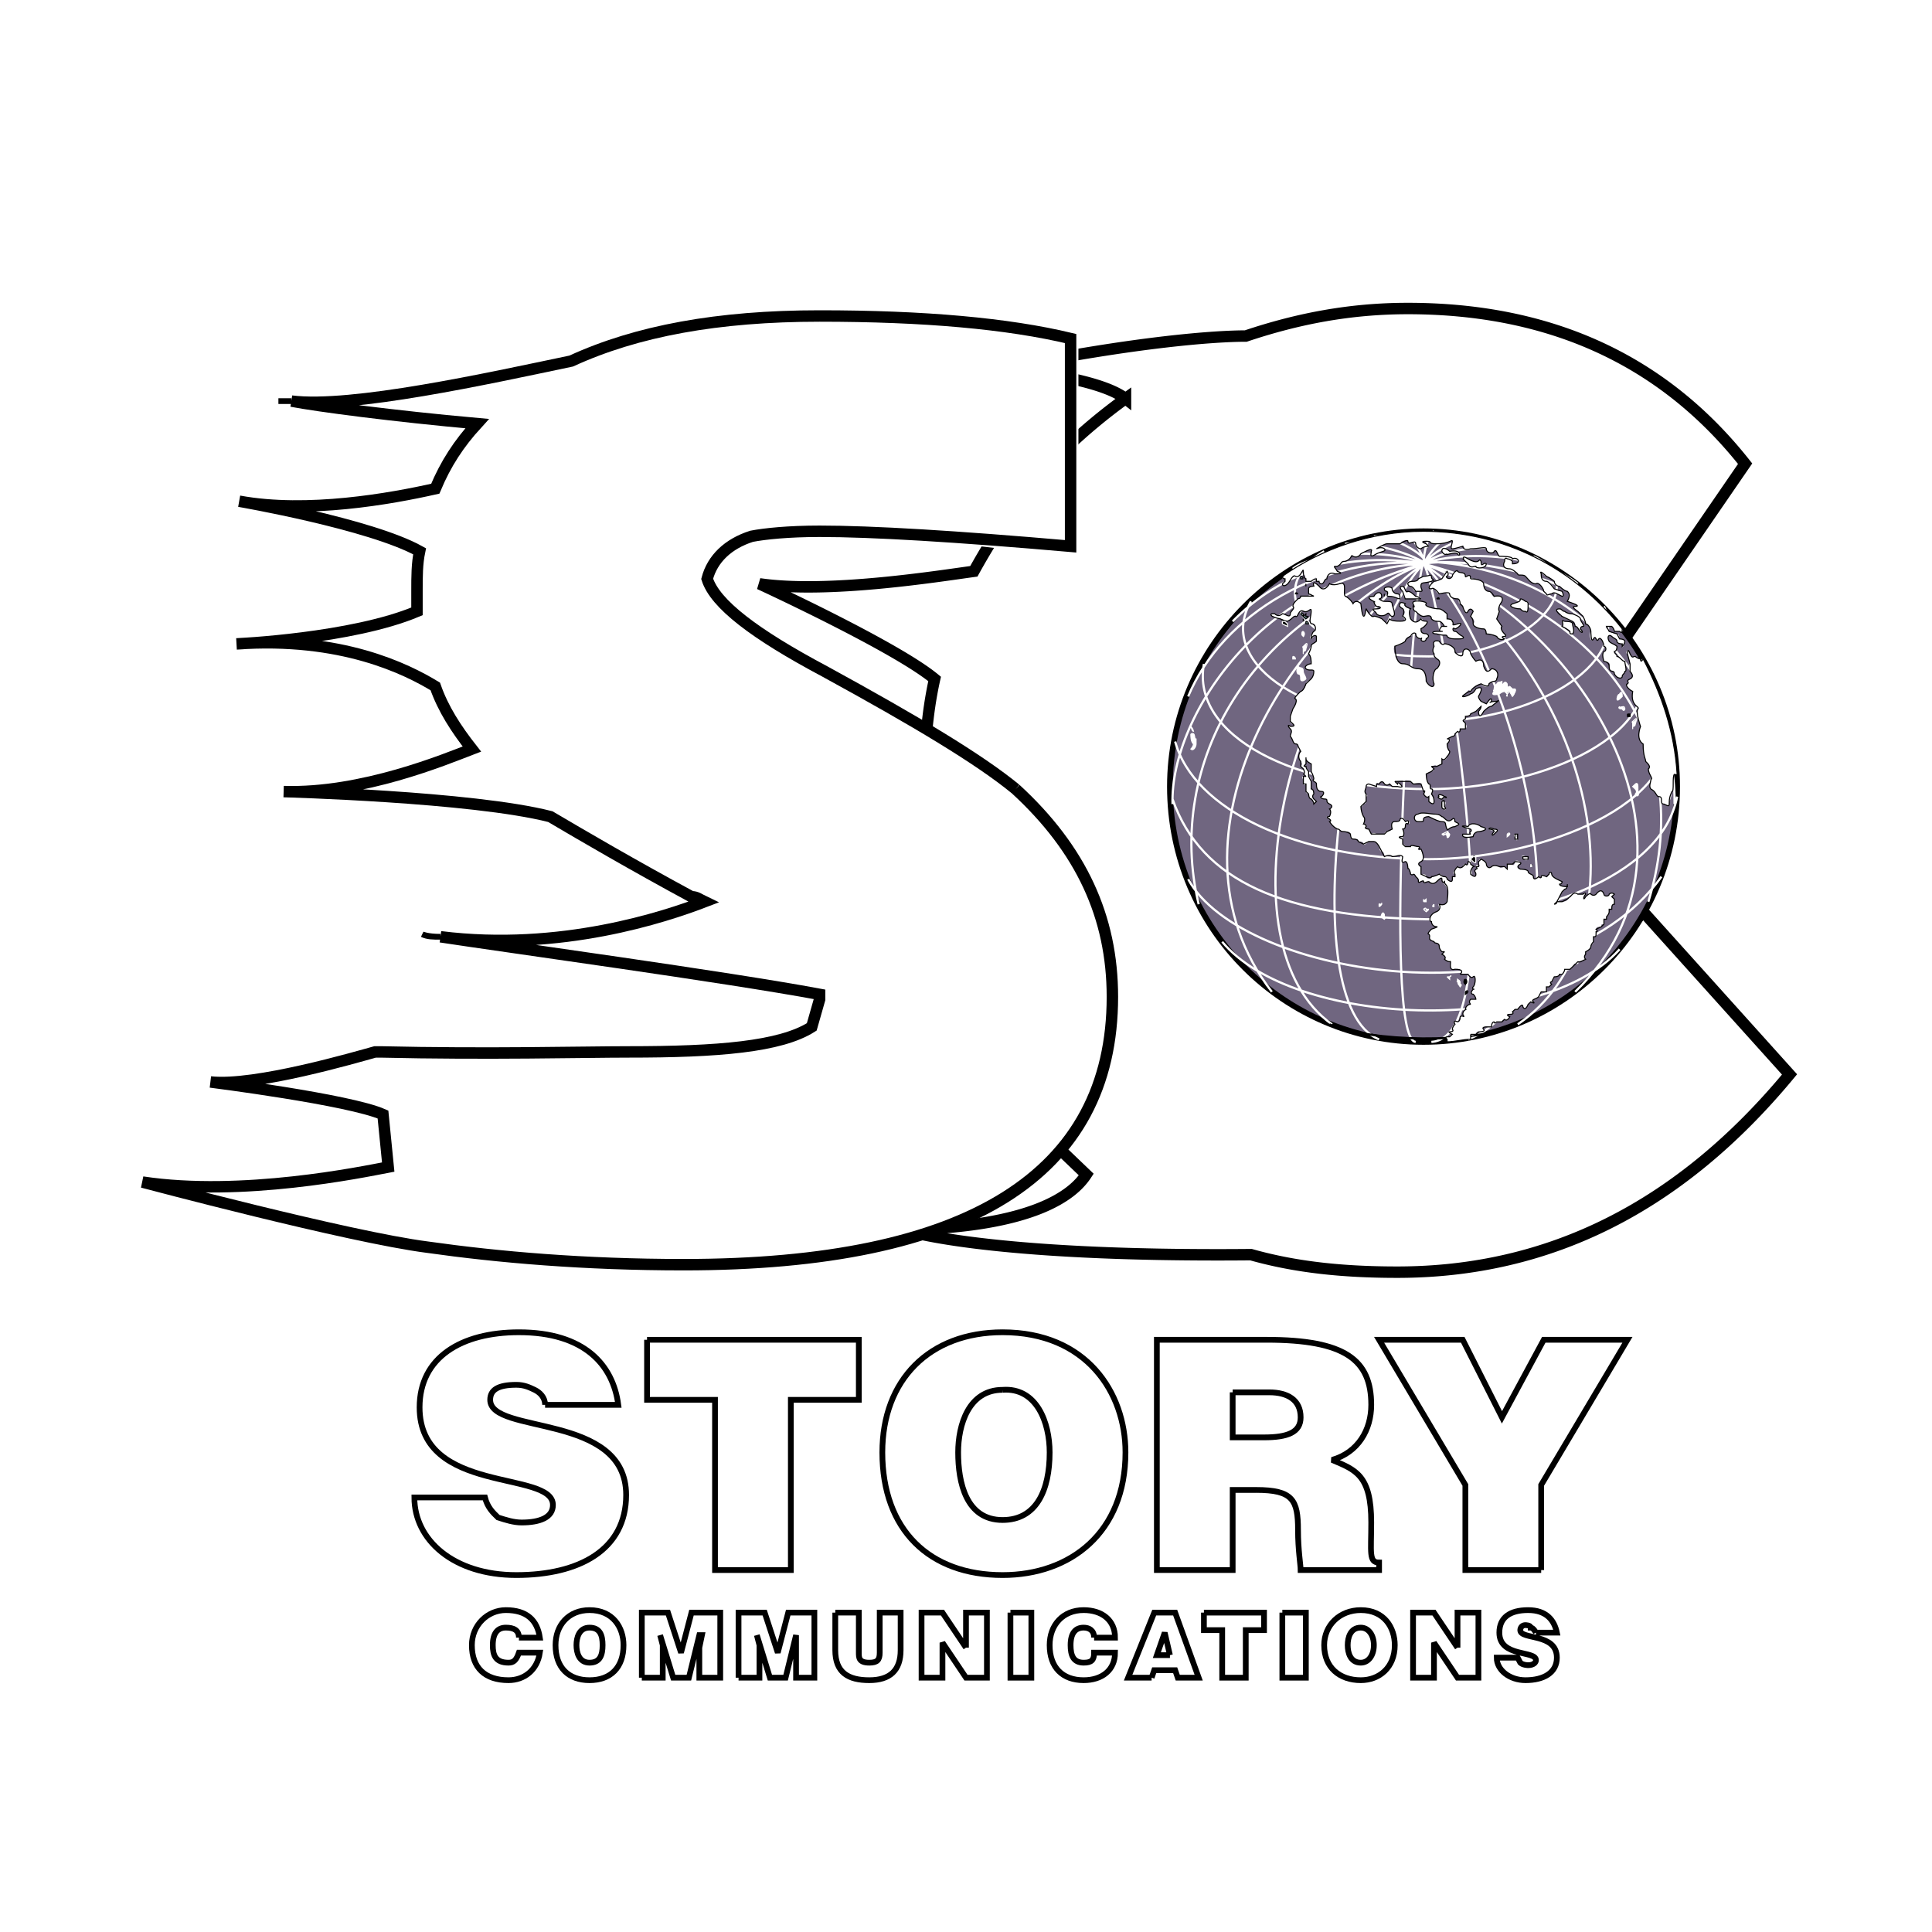 <svg xmlns="http://www.w3.org/2000/svg" width="2500" height="2500" viewBox="0 0 192.756 192.756"><path fill-rule="evenodd" clip-rule="evenodd" fill="#fff" d="M0 0h192.756v192.756H0V0z"/><path d="M54.383 140.162c0-.75-.522-1.248-1.043-1.498s-1.043-.5-1.826-.5c-1.826 0-2.608.5-2.608 1.498 0 3.496 13.564 1.25 13.564 9.49 0 5.494-4.695 7.992-10.956 7.992-6.26 0-10.173-3.496-10.173-7.742h7.043c.261 1 .783 1.498 1.304 1.998.783.25 1.565.5 2.347.5 1.826 0 3.13-.5 3.13-1.748 0-3.498-13.303-1-13.303-9.74 0-4.994 4.174-7.492 9.912-7.492 6.521 0 9.391 3.246 9.912 7.242h-7.303z" fill-rule="evenodd" clip-rule="evenodd" fill="#fff"/><path d="M54.383 140.162c0-.75-.522-1.248-1.043-1.498s-1.043-.5-1.826-.5c-1.826 0-2.608.5-2.608 1.498 0 3.496 13.564 1.25 13.564 9.49 0 5.494-4.695 7.992-10.956 7.992-6.26 0-10.173-3.496-10.173-7.742h7.043c.261 1 .783 1.498 1.304 1.998.783.25 1.565.5 2.347.5 1.826 0 3.13-.5 3.13-1.748 0-3.498-13.303-1-13.303-9.74 0-4.994 4.174-7.492 9.912-7.492 6.521 0 9.391 3.246 9.912 7.242h-7.303" fill="none" stroke="#000" stroke-width=".572" stroke-miterlimit="2.613"/><path fill-rule="evenodd" clip-rule="evenodd" fill="#fff" d="M64.555 133.67h21.129v5.992h-6.782v16.983h-7.565v-16.983h-6.782v-5.992z"/><path fill="none" stroke="#000" stroke-width=".572" stroke-miterlimit="2.613" d="M64.555 133.67h21.129v5.992h-6.782v16.983h-7.565v-16.983h-6.782v-5.992"/><path d="M100.029 138.664c3.391-.25 4.695 3.246 4.695 6.244 0 3.744-1.305 6.742-4.695 6.742-3.651 0-4.434-3.746-4.434-6.742.001-2.748 1.044-6.244 4.434-6.244zm0-5.744c-7.303 0-11.998 4.746-11.998 11.988 0 7.74 4.695 12.236 11.998 12.236 6.783 0 12.26-4.246 12.26-12.236 0-5.994-3.912-11.988-12.26-11.988z" fill-rule="evenodd" clip-rule="evenodd" fill="#fff"/><path d="M100.029 138.664c3.391-.25 4.695 3.246 4.695 6.244 0 3.744-1.305 6.742-4.695 6.742-3.651 0-4.434-3.746-4.434-6.742.001-2.748 1.044-6.244 4.434-6.244m0-5.744c-7.303 0-11.998 4.746-11.998 11.988 0 7.74 4.695 12.236 11.998 12.236 6.783 0 12.26-4.246 12.26-12.236 0-5.994-3.912-11.988-12.26-11.988" fill="none" stroke="#000" stroke-width=".572" stroke-miterlimit="2.613"/><path d="M122.984 138.914h3.65c1.826 0 3.131.748 3.131 2.496 0 1.5-1.305 1.998-3.652 1.998h-3.129v-4.494zm2.348 9.738c3.65 0 4.172 1 4.172 3.996 0 1.998.262 3.496.262 3.996h7.826v-.748c-1.045 0-.783-1-.783-3.996 0-4.746-1.564-5.246-3.912-6.244 2.607-.748 3.912-2.996 3.912-5.494 0-4.496-2.609-6.492-10.434-6.492H115.42v22.975h7.564v-7.992h2.348v-.001z" fill-rule="evenodd" clip-rule="evenodd" fill="#fff"/><path d="M122.984 138.914h3.65c1.826 0 3.131.748 3.131 2.496 0 1.5-1.305 1.998-3.652 1.998h-3.129v-4.494m2.348 9.738c3.65 0 4.172 1 4.172 3.996 0 1.998.262 3.496.262 3.996h7.826v-.748c-1.045 0-.783-1-.783-3.996 0-4.746-1.564-5.246-3.912-6.244 2.607-.748 3.912-2.996 3.912-5.494 0-4.496-2.609-6.492-10.434-6.492H115.42v22.975h7.564v-7.992h2.348" fill="none" stroke="#000" stroke-width=".572" stroke-miterlimit="2.613"/><path fill-rule="evenodd" clip-rule="evenodd" fill="#fff" d="M153.764 156.645h-7.565v-8.491l-8.607-14.484h8.346l3.912 7.74 4.173-7.74h8.348l-8.607 14.484v8.491z"/><path fill="none" stroke="#000" stroke-width=".572" stroke-miterlimit="2.613" d="M153.764 156.645h-7.565v-8.491l-8.607-14.484h8.346l3.912 7.74 4.173-7.74h8.348l-8.607 14.484v8.491"/><path d="M51.774 163.387c-.261-.748-.521-.998-1.304-.998s-1.304.5-1.304 1.748c.261.998.261 1.748 1.565 1.748.521 0 .782-.25 1.043-.998h2.087c-.261 1.748-1.565 2.746-3.13 2.746-2.348 0-3.652-1.248-3.652-3.496 0-1.998 1.565-3.496 3.391-3.496 2.087 0 3.13.998 3.391 2.746h-2.087z" fill-rule="evenodd" clip-rule="evenodd" fill="#fff"/><path d="M51.774 163.387c0-.748-.521-.998-1.304-.998s-1.304.5-1.304 1.748c0 .998.261 1.748 1.565 1.748.521 0 .782-.25 1.043-.998h2.087c-.261 1.748-1.565 2.746-3.13 2.746-2.348 0-3.652-1.248-3.652-3.496 0-1.998 1.565-3.496 3.391-3.496 2.087 0 3.13.998 3.391 2.746h-2.087" fill="none" stroke="#000" stroke-width=".572" stroke-miterlimit="2.613"/><path d="M58.817 162.389c1.043 0 1.304.75 1.304 1.748s-.261 1.748-1.304 1.748c-1.043 0-1.304-.998-1.304-1.748s.26-1.748 1.304-1.748zm0-1.748c-2.086 0-3.391 1.498-3.391 3.496 0 2.248 1.305 3.496 3.391 3.496 2.087 0 3.391-1.248 3.391-3.496 0-1.748-1.043-3.496-3.391-3.496z" fill-rule="evenodd" clip-rule="evenodd" fill="#fff"/><path d="M58.817 162.389c1.043 0 1.304.75 1.304 1.748s-.261 1.748-1.304 1.748c-1.043 0-1.304-.998-1.304-1.748s.26-1.748 1.304-1.748m0-1.748c-2.086 0-3.391 1.498-3.391 3.496 0 2.248 1.305 3.496 3.391 3.496 2.087 0 3.391-1.248 3.391-3.496 0-1.748-1.043-3.496-3.391-3.496" fill="none" stroke="#000" stroke-width=".572" stroke-miterlimit="2.613"/><path fill-rule="evenodd" clip-rule="evenodd" fill="#fff" d="M64.034 167.383v-6.492h2.608l1.304 3.996 1.044-3.996h2.869v6.492h-2.087v-2.996l.261-1.248h-.261l-1.043 4.244h-1.565l-1.304-4.244.261.998V167.383h-2.087z"/><path fill="none" stroke="#000" stroke-width=".572" stroke-miterlimit="2.613" d="M64.034 167.383v-6.492h2.608l1.304 3.996 1.044-3.996h2.869v6.492h-2.087v-2.996l.261-1.248h-.261l-1.043 4.244h-1.565l-1.304-4.244.261.998V167.383h-2.087"/><path fill-rule="evenodd" clip-rule="evenodd" fill="#fff" d="M73.685 167.383v-6.492h2.608l1.305 3.996 1.043-3.996h2.609v6.492h-1.827v-4.244l-1.043 4.244h-1.565l-1.304-4.244.26.998V167.383h-2.086z"/><path fill="none" stroke="#000" stroke-width=".572" stroke-miterlimit="2.613" d="M73.685 167.383v-6.492h2.608l1.305 3.996 1.043-3.996h2.609v6.492h-1.827v-4.244l-1.043 4.244h-1.565l-1.304-4.244.26.998V167.383h-2.086"/><path d="M83.336 160.891h2.348v3.996c0 .498 0 .998 1.043.998.782 0 1.043-.25 1.043-.998v-3.996h2.086v3.746c0 1.998-1.043 2.996-3.13 2.996-2.087 0-3.391-.75-3.391-2.996v-3.746h.001z" fill-rule="evenodd" clip-rule="evenodd" fill="#fff"/><path d="M83.336 160.891h2.348v3.996c0 .498 0 .998 1.043.998.782 0 1.043-.25 1.043-.998v-3.996h2.086v3.746c0 1.998-1.043 2.996-3.13 2.996-2.087 0-3.391-.75-3.391-2.996v-3.746" fill="none" stroke="#000" stroke-width=".572" stroke-miterlimit="2.613"/><path fill-rule="evenodd" clip-rule="evenodd" fill="#fff" d="M96.378 164.387v-3.496h2.087v6.492h-2.087l-2.348-3.496v3.496h-2.086v-6.492h2.086l2.348 3.496z"/><path fill="none" stroke="#000" stroke-width=".572" stroke-miterlimit="2.613" d="M96.378 164.387v-3.496h2.087v6.492h-2.087l-2.348-3.496v3.496h-2.086v-6.492h2.086l2.348 3.496"/><path fill-rule="evenodd" clip-rule="evenodd" fill="#fff" d="M100.812 160.891h2.086v6.492h-2.086v-6.492z"/><path fill="none" stroke="#000" stroke-width=".572" stroke-miterlimit="2.613" d="M100.812 160.891h2.086v6.492h-2.086v-6.492"/><path d="M109.16 163.387c0-.748-.523-.998-1.045-.998-.781 0-1.303.5-1.303 1.748 0 .998.26 1.748 1.303 1.748.783 0 1.045-.25 1.045-.998h2.086c0 1.748-1.305 2.746-3.131 2.746-2.086 0-3.391-1.248-3.391-3.496 0-1.998 1.305-3.496 3.391-3.496 1.826 0 3.131.998 3.131 2.746h-2.086z" fill-rule="evenodd" clip-rule="evenodd" fill="#fff"/><path d="M109.16 163.387c0-.748-.523-.998-1.045-.998-.781 0-1.303.5-1.303 1.748 0 .998.26 1.748 1.303 1.748.783 0 1.045-.25 1.045-.998h2.086c0 1.748-1.305 2.746-3.131 2.746-2.086 0-3.391-1.248-3.391-3.496 0-1.998 1.305-3.496 3.391-3.496 1.826 0 3.131.998 3.131 2.746h-2.086" fill="none" stroke="#000" stroke-width=".572" stroke-miterlimit="2.613"/><path d="M116.725 165.135h-1.305l.783-2.246.522 2.246zm-1.827 2.248l.26-.748h2.088l.26.748h2.088l-2.348-6.492h-2.088l-2.607 6.492h2.347z" fill-rule="evenodd" clip-rule="evenodd" fill="#fff"/><path d="M116.725 165.135h-1.305l.783-2.246.522 2.246m-1.827 2.248l.26-.748h2.088l.26.748h2.088l-2.348-6.492h-2.088l-2.607 6.492h2.347" fill="none" stroke="#000" stroke-width=".572" stroke-miterlimit="2.613"/><path fill-rule="evenodd" clip-rule="evenodd" fill="#fff" d="M120.115 160.891h5.998v1.748h-1.824v4.744h-2.35v-4.744h-1.824v-1.748z"/><path fill="none" stroke="#000" stroke-width=".572" stroke-miterlimit="2.613" d="M120.115 160.891h5.998v1.748h-1.824v4.744h-2.35v-4.744h-1.824v-1.748"/><path fill-rule="evenodd" clip-rule="evenodd" fill="#fff" d="M127.939 160.891h2.348v6.492h-2.348v-6.492z"/><path fill="none" stroke="#000" stroke-width=".572" stroke-miterlimit="2.613" d="M127.939 160.891h2.348v6.492h-2.348v-6.492"/><path d="M135.766 162.389c.781 0 1.305.75 1.305 1.748s-.523 1.748-1.305 1.748c-1.043 0-1.305-.998-1.305-1.748s.262-1.748 1.305-1.748zm0-1.748c-2.088 0-3.652 1.498-3.652 3.496 0 2.248 1.564 3.496 3.652 3.496 1.826 0 3.391-1.248 3.391-3.496-.001-1.748-1.044-3.496-3.391-3.496z" fill-rule="evenodd" clip-rule="evenodd" fill="#fff"/><path d="M135.766 162.389c.781 0 1.305.75 1.305 1.748s-.523 1.748-1.305 1.748c-1.043 0-1.305-.998-1.305-1.748s.262-1.748 1.305-1.748m0-1.748c-2.088 0-3.652 1.498-3.652 3.496 0 2.248 1.564 3.496 3.652 3.496 1.826 0 3.391-1.248 3.391-3.496-.001-1.748-1.044-3.496-3.391-3.496" fill="none" stroke="#000" stroke-width=".572" stroke-miterlimit="2.613"/><path fill-rule="evenodd" clip-rule="evenodd" fill="#fff" d="M145.416 164.387v-3.496h2.086v6.492h-2.086l-2.348-3.496v3.496h-2.086v-6.492h2.086l2.348 3.496z"/><path fill="none" stroke="#000" stroke-width=".572" stroke-miterlimit="2.613" d="M145.416 164.387v-3.496h2.086v6.492h-2.086l-2.348-3.496v3.496h-2.086v-6.492h2.086l2.348 3.496"/><path d="M153.242 162.889c-.262-.25-.262-.5-.523-.5 0-.25-.26-.25-.521-.25-.521 0-.521.25-.521.5 0 .998 3.652.25 3.652 2.746 0 1.498-1.305 2.248-3.131 2.248-1.564 0-2.869-.998-2.869-2.248h2.088c0 .25.26.5.26.5.262.25.521.25.783.25.521 0 .783-.25.783-.5 0-.998-3.652-.25-3.652-2.746 0-1.5 1.043-2.248 2.869-2.248s2.609.998 2.869 2.248h-2.087z" fill-rule="evenodd" clip-rule="evenodd" fill="#fff"/><path d="M153.242 162.889s-.262-.5-.523-.5c0-.25-.521-.25-.521-.25-.521 0-.521.5-.521.5 0 .998 3.652.25 3.652 2.746 0 1.498-1.305 2.248-3.131 2.248-1.564 0-2.869-.998-2.869-2.248h2.088l.26.5c.262.25.783.25.783.25.521 0 .783-.25.783-.5 0-.998-3.652-.25-3.652-2.746 0-1.5 1.043-2.248 2.869-2.248s2.609.998 2.869 2.248h-2.087" fill="none" stroke="#000" stroke-width=".572" stroke-miterlimit="2.613"/><path d="M163.936 90.964c-7.043 7.991-14.867 11.987-23.736 11.987-6.521 0-11.738-2.496-15.91-7.242-3.914-4.495-5.74-9.989-5.74-16.732 0-6.993 1.826-12.736 5.479-17.481 4.174-4.995 9.65-7.242 16.693-7.242 7.826 0 14.607 3.496 20.346 10.988l13.043-18.979c-8.086-10.239-19.303-15.483-33.648-15.483-5.738 0-10.957.999-16.172 2.747-2.871 0-10.695.5-24.26 3.247 0 0 9.391.749 12.26 2.997a56.862 56.862 0 0 0-6 4.995C102.377 48.51 99.508 52.755 97.16 57c-3.651.5-14.607 2.248-21.389 1.249 0 0 13.564 6.243 17.476 9.49-.782 3.497-1.043 7.243-1.043 10.988 0 14.485 4.173 26.222 12.52 34.962l3.652 3.496c-1.305 2-5.217 5.246-18.259 5.496 0 0 7.826 2.746 34.693 2.496 4.434 1.25 9.129 1.748 14.605 1.748 15.129 0 28.172-6.492 39.127-19.729l-14.606-16.232z" fill-rule="evenodd" clip-rule="evenodd" fill="#fff"/><path d="M163.936 90.964c-7.043 7.991-14.867 11.987-23.736 11.987-6.521 0-11.738-2.496-15.91-7.242-3.914-4.495-5.74-9.989-5.74-16.732 0-6.992 1.826-12.736 5.479-17.481 4.174-4.995 9.65-7.242 16.693-7.242 7.826 0 14.607 3.496 20.346 10.988l13.043-18.979c-8.086-10.239-19.303-15.483-33.648-15.483-5.738 0-10.957.999-16.172 2.747-2.871 0-10.695.5-24.26 3.246 0 0 9.391.75 12.26 2.997a56.862 56.862 0 0 0-6 4.995c-3.914 3.745-6.783 7.99-9.131 12.235-3.651.5-14.607 2.248-21.389 1.249 0 0 13.564 6.243 17.476 9.49-.782 3.497-1.043 7.243-1.043 10.988 0 14.485 4.173 26.222 12.52 34.962l3.652 3.496c-1.305 2-5.217 5.246-18.259 5.496 0 0 7.826 2.746 34.693 2.496 4.434 1.25 9.129 1.748 14.605 1.748 15.129 0 28.172-6.492 39.127-19.729l-14.606-16.232" fill="none" stroke="#000" stroke-width="1.141" stroke-miterlimit="2.613"/><path d="M142.285 104.201c13.826 0 25.041-11.488 25.041-25.474 0-14.235-11.215-25.473-25.041-25.473-14.084 0-25.301 11.238-25.301 25.473 0 13.986 11.217 25.474 25.301 25.474z" fill-rule="evenodd" clip-rule="evenodd" fill="#fff"/><path d="M142.025 103.951c13.824 0 25.301-11.238 25.301-25.473 0-13.985-11.477-25.473-25.301-25.473s-25.301 11.487-25.301 25.473c.001 14.235 11.477 25.473 25.301 25.473z" fill-rule="evenodd" clip-rule="evenodd" fill="#706680"/><path d="M142.025 103.951c13.824 0 25.301-11.238 25.301-25.473 0-13.985-11.477-25.473-25.301-25.473s-25.301 11.487-25.301 25.473c.001 14.235 11.477 25.473 25.301 25.473" fill="none" stroke="#000" stroke-width=".572" stroke-miterlimit="2.613"/><path d="M142.025 56.251c3.131-1.249 11.217-1.249 15.389 1.998m-5.738-3.247c-1.826-.499-6.781-.749-9.65 1.249m.259 0c-9.389-1.499-15.389 1.748-19.301 5.744m28.432 40.208c12.52-8.491 8.607-33.465-9.391-45.952m-9.129 45.952c-11.217-7.992-4.436-36.461 9.129-45.952m-9.912-1.249c-6 3.497-2.869 10.489 10.434 10.489 10.172 0 16.434-7.242 10.434-9.989m-28.17 4.496c-3.393 5.744 4.434 11.987 17.736 11.987 10.172 0 20.084-5.494 17.477-11.488m-39.909 5.744c-1.305 7.242 9.129 12.487 22.432 12.487 10.172 0 23.215-4.745 21.389-12.736m-46.69 7.991c1.824 6.743 11.998 11.737 25.301 11.737 10.172 0 24.258-4.745 23.998-12.986m.781 6.743c-1.564 8.241-14.867 12.486-25.041 12.236-14.084-.249-22.432-3.745-25.301-11.987m26.084-26.721c-.521.25-1.043 1.997-1.043 3.246 0 0 1.305-2.497 3.131-2.997m-3.131 2.997c3.912-.749 15.912.999 19.824 6.743m-19.564-6.993c1.045-1.249 3.652-2.497 5.217-2.247m-5.217 2.497c-.521-.999-1.043-2.497-2.086-2.997m-3.129.25c1.824 0 5.215 1.749 5.215 2.747m-8.086-1.997c2.088-.25 6.262.749 8.086 1.998m-13.303.499c1.826-1.499 8.609-2.248 13.303-.5m-23.736 13.237c3.391-8.241 13.564-14.235 23.736-13.236m-25.301 23.974c-.26-8.99 9.65-23.475 25.301-23.975m-22.691 33.964c-3.391-13.985 5.217-29.219 22.432-33.964m-15.13 42.704c-11.998-15.482 2.607-38.208 15.129-42.704m0 0c-7.826 7.992-13.043 43.954-4.434 47.45m3.651.25c-3.391-.25-.26-46.701.783-47.7m25.041 23.975c.26-9.989-8.348-23.725-25.303-24.225m22.694 33.964c4.436-14.484-2.607-28.469-22.432-33.714m15.129 42.704c15.129-14.733-.262-37.459-15.129-42.704m0 0c9.391 9.49 17.736 42.206 4.434 47.45m-3.65.25c8.867-.5.521-46.451-.783-47.7m-23.477 31.467c5.217 9.739 36.258 14.985 47.213-.25m-43.823 6.493c7.043 8.492 31.824 9.49 39.648.749" fill="none" stroke="#fff" stroke-width=".222" stroke-miterlimit="2.613"/><path d="M132.635 102.203c4.174 1.748 14.346 1.998 18.781 0" fill="none" stroke="#000" stroke-width=".222" stroke-miterlimit="2.613"/><path d="M146.721 103.201c0 .25.521 0 .521 0 0-.25.26-.25.26-.25s.783 0 .523-.248c-.262-.25.26-.25.26-.25h.521s0-.5.262-.5c0 .25.26 0 .26 0h.521c0-.25.262-.25.262-.25.262.25.521-.25.521-.25s-.521-.25 0-.25.262-.25.262-.25l.26-.248h.262s.521-.75.521-.25c.26.498.521-.25.521-.25l.26-.25s.523.25.262 0 .262-.25.521-.5c0 0 .262-.25.262-.5h.522v-.498h.26l.262-.25c-.262-.25 0-.25 0-.25s.262-.25.262-.5c.521 0 .521-.248.521-.248h.26c.262-.25.262-.5.262-.5s.26.25.521 0l.26-.25s.262-.5.262-.25c0 0 .521 0 .26-.25h.262c0-.25.262 0 .521-.25-.26-.25 0-.5 0-.5v-.25s.521-.25.521-.5.262-.25.262-.499v-.5c.26 0 .26 0 .26-.5.262 0 0 0 0-.25s.262-.25.521-.25c0-.25 0-.25.262-.25v-.5h.26v-.249s.262-.25.262-.5v-.25h.26c0-.25 0-.5.262-.5v-.5l-.262-.25.262-.25s-.262-.25-.521 0c0 .25-.521.25-.521 0-.262-.75-.783 0-.783 0-.26.25-.521 0-.521 0s0-.25-.521.25c-.26.499-.26 0 0-.25 0-.25-.26 0-.26 0h-.523c0-.25-.26-.25-.521 0 0 0-.26.499-.26.25l-.262.25c0 .25-.521.25-.521.25h-.521c0 .25-.26.25-.26.25l.26-.25c.262 0 .262-.25.262-.499s.26-.25.26-.5l.262-.25c.26 0 .26-.5.26-.5v.25c-.26 0-.781 0-.781-.25.26 0 .26-.249.26-.249l-.521-.25s-.521-.25-.521-.5c0-.249-.262-.249-.262 0 0 0-.26.5-.26.25 0 0-.521-.25-.521 0 .26.25-.262 0-.262 0s-.521.5-.521 0c0-.25-.521-.25-.521-.499 0-.25-.783-.25-.783-.25-.26 0-.521-.25 0-.5.262-.25-.521-.5-.521-.25s-.26.5-.26.25h-.521v.5l-.262-.25s-.521.25-.521 0c0 0-.521-.25-.783 0-.26.25-.521 0-.521-.25s-.521-.5-.521-.5-.262 0-.262.25.262.5 0 .5c0-.25-.26-.25-.26 0 0 0 .26.25 0 .25-.262.25 0 .25 0 .499 0 .5-.521 0-.521 0s.26-.249 0-.249c-.262 0 0-.25.26-.5.262 0 0 0-.26-.25 0-.25-.262-.25-.262-.25s0 .5-.26.25c0 0-.262 0-.262.25-.26.25-.26 0-.521 0-.521.5-.521.749-.26.749v.25h-.262v.25c0 .499-.521 0-.521 0 0-.25 0-.25-.262-.25-.26 0-.26-.25-.521-.25 0 0-.521.25-.781.25 0 .25-.523.25-.523 0s-.26-.25-.521-.25v-.749s-.521-.25 0-.5 0-1.249 0-1.249-.26.25-.26 0c0 0 .26-.25 0-.25-.262 0-.783-.25-.783 0h-.521c0-.25-.262-.25-.262-.25-.26 0 0-.5 0-.5s-.781-.25 0-.25c.262-.25 0-.75 0-.75s.262 0 .262-.25c0-.5.262-.25.262-.25.26 0 .26-.5-.262-.25 0-.25-.262-.5-.521-.25 0 .25-.262.25-.521.25-.521 0-.262.749-.262.749s-.26.25-.521.25c0 0-.26 0-.26.25h-.783s-.26-.25-.521 0c0 .25-.262-.5-.262-.5s-.521 0-.26-.25c0-.25-.262-.25-.262-.25s.262-.5 0-.75c-.26-.5-.26-.999-.26-.999.26 0 .26-.25.26-.25s.262 0 .262-.25v-.5c.26 0 0-.25 0-.25-.262-.25 0-.5 0-.749 0-.25.26 0 .26-.25l.783.25v-.25c0-.25.262 0 .262 0s.26-.499.521 0c.26.25.521 0 .521 0l.26.25h.521c0 .25.783.25.262-.25-.262-.25-.262 0-.262 0l-.26-.25s1.564-.25 1.564 0l.262.25s.781-.25.781 0 .262.749.262.749c.26-.25 0 .25 0 .25s.26.5.521.25v.5s.521.499.521 0c0-.5-.26-.5-.26-.75 0 0 .26-.5 0-.5-.262 0 0-.5-.262-.5-.262-.25-.262-.999-.262-.999s.262-.25.523-.25c.26 0 .26-.25.26-.25l-.26-.25s.521-.25.521 0l.521-.25v-.499c.26.25.521 0 .521-.25 0 0 .26-.25.26-.499-.26-.25-.26-.5-.26-.75.26-.25.521-.5 0-.5l.521-.25s.262 0 .262-.25l.26-.25s.262.25.262-.25h.521c.26-.25 0-.499 0-.499 0-.25-.521-.25 0-.5v-.25s.521 0 .521-.25l.521-.25.521-.5s0 .25-.262.5c0 0 0 .999.523 0 .26-.25.521-.5.781-.5.262-.25 1.043-.75.521-.5-.781 0-.781.25-.521 0 0-.25 0-.499-.521.25-.26 0-.26-.25-.521-.25 0 0-.262-.25-.262-.499 0 0 .783-1.249-.26-.75-.262.5-.521.5-.521.5-.262.25-1.305.499-.521 0 .26-.25.26-.5.521-.25.26-.5.781-.749 1.043-.749 0 .25.783.5.783 0 .26-.25.26-.25.521-.25.26 0 .26 0 .26-.25.262-.5 0-.999-.521-.999-.26.25-.521.499-.781-.25 0-.999-.783-.5-.783-.5s-.262-.25-.521-.75c0-.499-.783-.749-.783 0 0 .5-1.043 0-.781-.25 0-.5-.783-.749-1.045-.749-.26.25-.521-.25-.521-.25s-.781-.25-.521.5c-.26.5 0 .749 0 .749 0 .25 0 .25.262.5.521.25.26.749 0 .999-.262 0-.521.999-.262 1.498 0 .5-.521.25-.783-.25 0-.25 0-1.249-.781-1.249-.783 0-.783-.5-1.566-.5-.781 0-1.043-1.748-.781-1.748.26 0 .781-.25 1.043-.5 0-.25.262-.5.521-.5.262 0 .262-.5.521-.25 0 .5.521.5.521.5.262-.25-.26.25.262.25.26 0 .26-.25.26-.25s.523-.25 0-.5c-.521 0-.521-.25-.521-.5.521-.25.783-.749.521-.749-.521 0-.26-.25-.521-.25 0 0-.521.75-1.043 0-.26-.749 0-.749 0-.999-.26 0-.783-.25-.521-.499 0 0-.521-.25-.521 0-.262.249.26.499.26.499.262.25.262.5 0 .75-.26 0 .783.5-.26.5s-1.043-.25-1.043-.25l-.262.5-.521-.5s-.521-.25-.781-.25c-.262.25-.783-.5-.783-.75s-.262 1.998-.521-.499c-.521-.5-.783 0-.783 0s-.26-.5-.783-.75c-.26-.25.262-1.499-.521-1.249-.781.25-1.043 0-1.043 0s-.521.999-1.043.25c-.783-.75-.521 0-.521 0s-.521 0-.521.25v.5c-.262 0 .521.25.521.25h-1.305s0 .25-.262.25c-.26.25-.521.5-.521.749.262.25-.26.5-.26.75 0 .499-.521 0-.783 0-.26.25-.521.25-.781 0-.262 0-.523 0-.262.25.521.25.521.25.783.25.26 0 .521.25.781.25.521-.25.521-.5.783-.5.26.25.26-.75.783-.5.521.25.781-.5.781 0s-.26.999 0 1.249c.521 0 .521.749.262.749-.262.25-.521.75-.262.75.262 0 .262-.5.521-.25v.5c-.26.25-.521.25-.521.5-.26.25-.26.749-.26.749.26.25.26.75.26.999-.26 0-.781.25-.521.5.262.25.783 0 .783.25 0 .499-.262.749-.262.749-.26.25-.521.25-.521.5s-.26.749-.521.749c-.262.25-.783.749-.521.749.26.25-.262 1-.262 1s-.26.5-.26.749v.499s0 .25.26.25c.262.25 0 .25-.26.25-.262-.25-.262 0 0 .25.26.25 0 .5 0 .749.26.25.26.75.521.75.26 0 .26.25.26.25l.262.5c-.262.25-.262.749 0 .999 0 0 .262.25 0 .5l.262.25c.26.499 0 .499 0 .499l.26.25h-.26c-.262 0 0 .25 0 .5v.25c0 .25.26 0 .26 0v.749c0 .25.262.25.262.25 0 .25 0 .5.26.5.262.25.262.5.262.5l.26-.25-.26-.25s-.262-.25 0-.5c0 0 0-.5-.262-.5v-.749s0-.5-.26-.5v-.5c0-.25-.262-.25-.262-.5-.26 0-.26 0 0-.25v-.499s0-.25 0 0 .521.499.521.499v.75c0 .25.262.5.262.75-.262.25.26.25.26.499 0 .25 0 .749.521.749.262 0 .262.25 0 .5-.26 0 0 .25.262.25.521 0 0 .25.521.5s0 .5 0 .5c.262.25 0 .749 0 .749-.26 0-.521 0 0 .25.262.25 0 .25 0 .25s.262.5.783.749c.26 0 .26.25.521.25.521 0 .783 0 .783.25s0 .5.26.5c.521 0 .521 0 .521.25.262 0 .521 0 .521.25s.521-.25.521-.25h.523c.26 0 .521.499.521.499s0 .5.26.5c.262 0 .262.499.262.499s.521-.25.781 0c.521 0 .783-.25 1.043 0 0 .25-.26.75.262.5.262 0 .262.75.262.75 0-.25.26.25.26.499.262.25.262-.249.521.25.262.25.262.25.262.5 0 .249.521-.25.521 0 0 .249.26 0 .521 0 .262.249.521.249.783 0 .26-.25.521-.5.521-.25 0 .499.26.25.26.25-.26.499.521 0 .262 1.997-.262.5-.521.25-.783.25-.26 0 .262.5-.26.749-.783.25-.783.999-.521.999 0 0 0 .5.521.5.26 0-.521.25-.521.25s-.523.5-.262.5c.262.25-.262.5.521.749 0 .25.521 0 .521.499 0 .25.262.5.262.5h.26l-.26.25s.521.25.26.5c0 0 .262.25.521.25.262-.25-.26 1 .523.75.781 0 .781.25.521.5h.781c.262 0 .262.498.521.248.262-.248.262.75 0 1-.26.25.262.25 0 .25-.26.248-.26.498 0 .498.262.25.262.5.262.5h-.521s-.262.25 0 .5c-.262 0-.521.25-.521.5.26 0-.262 0-.262.498.262.5 0 0-.26.25 0 .5-.262.5-.262.5-.26 0-.521-.25-.26.25-.262.25-.262.5-.262.5s.262.248-.262.248c-.26 0 0 .25.262.25 0 0-.262 0-.262.25h-.26s-.262 0 0 .25v.25c.783 0 1.564-.25 2.348-.25v-.49h-.006z" fill-rule="evenodd" clip-rule="evenodd" fill="#fff"/><path d="M146.721 103.201h.521l.26-.25s.783 0 .523-.248c-.262-.25.26-.25.26-.25h.521s0-.5.262-.5c0 .25.26 0 .26 0h.521l.262-.25c.262.25.521-.25.521-.25s-.521-.25 0-.25.262-.25.262-.25l.26-.248h.262s.521-.75.521-.25c.26.498.521-.25.521-.25l.26-.25s.523.25.262 0 .262-.25.521-.5l.262-.5h.522v-.498h.26l.262-.25c-.262-.25 0-.25 0-.25l.262-.5c.521 0 .521-.248.521-.248h.26c.262-.25.262-.5.262-.5h.521l.26-.25.262-.25.26-.25h.262l.521-.25c-.26-.25 0-.5 0-.5v-.25s.521-.25.521-.5.262-.499.262-.499v-.5c.26 0 .26 0 .26-.5.262 0 0-.25 0-.25l.521-.25.262-.25v-.5h.26v-.249s.262-.25.262-.5v-.25h.26c0-.25 0-.5.262-.5v-.5l-.262-.25.262-.25s-.262-.25-.521 0c0 .25-.521.25-.521 0-.262-.75-.783 0-.783 0-.26.25-.521 0-.521 0s0-.25-.521.25c-.26.499-.26 0 0-.25 0-.25-.26 0-.26 0h-.523s-.26-.25-.521 0l-.26.25-.262.25-.521.25h-.521c0 .25-.26.25-.26.25l.26-.25.262-.499.26-.5.262-.25c.26 0 .26-.5.26-.5v.25s-.781 0-.781-.25c.26 0 .26-.249.26-.249l-.521-.25s-.521-.25-.521-.5c0-.249-.262-.249-.262 0l-.26.25s-.521-.25-.521 0-.262 0-.262 0-.521.5-.521 0c0-.25-.521-.25-.521-.499 0-.25-.783-.25-.783-.25s-.521-.25 0-.5c.262-.25-.521-.25-.521-.25l-.26.25h-.521v.5l-.262-.25h-.521s-.521-.25-.783 0c-.26.25-.521 0-.521-.25s-.521-.5-.521-.5l-.262.25v.5h-.26s.26.25 0 .25c-.262.25 0 .25 0 .499 0 .5-.521 0-.521 0v-.249s0-.25.26-.5c.262 0 0 0-.26-.25 0-.25-.262-.25-.262-.25s0 .5-.26.25l-.262.25c-.26.25-.521 0-.521 0-.521.5-.26.749-.26.749v.25h-.262v.25c0 .499-.521 0-.521 0s0-.25-.262-.25c-.26 0-.521-.25-.521-.25s-.521.25-.781.25c0 .25-.523 0-.523 0l-.521-.25v-.749s-.521-.25 0-.5 0-1.249 0-1.249h-.26s.26-.25 0-.25c-.262 0-.783-.25-.783 0h-.521l-.262-.25v-.5s-.781-.25 0-.25c.262-.25 0-.75 0-.75s.262 0 .262-.25c0-.5.262-.25.262-.25s.26-.5-.262-.25c0 0-.262-.5-.521-.25 0 .25-.262.25-.521.25-.521 0-.262.749-.262.749l-.521.25-.26.25h-1.304l-.262-.5s-.521 0-.26-.25c0-.25-.262-.25-.262-.25s.262-.5 0-.75c-.26-.5-.26-.999-.26-.999l.26-.25.262-.25v-.75c-.262-.25 0-.5 0-.749 0-.25.26-.25.26-.25l.783.25v-.25h.262s.26-.499.521 0c.26.25.521 0 .521 0l.26.25h.521s.783.25.262-.25c-.262-.25-.262 0-.262 0l-.26-.25h1.564l.262.25h.781l.262.749c.26-.25 0 .25 0 .25s.26.5.521.25v.5s.521.499.521 0c0-.5-.26-.75-.26-.75s.26-.5 0-.5c-.262 0 0-.5-.262-.5-.262-.25-.262-.999-.262-.999l.523-.25.26-.25-.26-.25h.521l.521-.25v-.499c.26.25.521-.25.521-.25s.26-.25.26-.499c-.26-.25-.26-.75-.26-.75s.521-.5 0-.5l.521-.25s.262 0 .262-.25l.26-.25s.262.25.262-.25h.521v-.499c0-.25-.521-.25 0-.5v-.25s.521 0 .521-.25l.521-.25.521-.5s0 .25-.262.5c0 0 0 .999.523 0 .26-.25.521-.5.781-.5.262-.25 1.043-.75.521-.5-.781 0-.781.25-.521 0 0-.25 0-.499-.521.25l-.521-.25s-.262-.25-.262-.499c0 0 .783-1.249-.26-.75-.262.5-.521.5-.521.5-.262.25-1.305.499-.521 0 .26-.25.521-.25.521-.25.26-.5 1.043-.749 1.043-.749s.783.5.783 0c.26-.25.521-.25.521-.25s.26 0 .26-.25c.262-.5 0-.999-.521-.999-.26.25-.521.499-.781-.25 0-.999-.783-.5-.783-.5s-.262-.25-.521-.75c0-.499-.783-.749-.783 0 0 .5-.781 0-.781-.25 0-.5-.783-.749-1.045-.749-.26.25-.521-.25-.521-.25s-.781-.25-.521.5c-.26.5 0 .749 0 .749 0 .25 0 .25.262.5.521.25.26.749 0 .999-.262 0-.521.999-.262 1.498 0 .5-.521.25-.783-.25 0-.25 0-1.249-.781-1.249-.783 0-.783-.5-1.566-.5-.781 0-.781-1.748-.781-1.748s.781-.25 1.043-.5c0-.25.521-.5.521-.5s.262-.5.521-.25c0 .5.521.5.521.5.262-.25-.26.25.262.25.26 0 .26-.25.26-.25s.523-.25 0-.5c-.521 0-.521-.25-.521-.5.521-.25.783-.749.521-.749-.521 0-.521-.25-.521-.25s-.521.75-1.043 0c-.26-.749 0-.999 0-.999s-.783-.25-.521-.499c0 0-.521-.25-.521 0-.262.249.26.499.26.499.262.25 0 .75 0 .75s.783.5-.26.5-1.043-.25-1.043-.25l-.262.5-.521-.5s-.521-.25-.781-.25c-.262.25-.783-.75-.783-.75s-.262 1.998-.521-.499c-.521-.5-.783 0-.783 0s-.26-.5-.783-.75c-.26-.25.262-1.499-.521-1.249-.781.25-1.043 0-1.043 0s-.521.999-1.043.25c-.783-.75-.521 0-.521 0s-.521 0-.521.25v.5l.521.25h-1.305s0 .25-.262.25c-.26.25-.521.5-.521.749.262.25-.26.5-.26.75 0 .499-.521 0-.783 0-.26.25-.521.25-.781 0-.262 0-.523 0-.262.25.521.25.783.25.783.25s.521.25.781.25c.521-.25.521-.5.783-.5.26.25.26-.75.783-.5.521.25.781-.5.781 0s-.26.999 0 1.249c.521 0 .521.749.262.749-.262.25-.262.75-.262.75s.262-.5.521-.25v.5c-.26.25-.521.25-.521.5s-.26.749-.26.749c.26.25.26.75.26.999-.26 0-.781.25-.521.5.262.25.783 0 .783.25 0 .499-.262.749-.262.749l-.521.5s-.26.749-.521.749c-.262.25-.783.749-.521.749.26.25-.262 1-.262 1l-.26.749v.499l.26.25c.262.25 0 .25-.26.25-.262-.25-.262 0 0 .25.26.25 0 .5 0 .749.26.25.26.75.521.75.26 0 .26.25.26.25l.262.5c-.262.25-.262.749 0 .999v.5l.262.25c.26.499 0 .499 0 .499l.26.25h-.26v.75h.26v.749l.262.25s0 .5.26.5c.262.25.262.5.262.5l.26-.25-.26-.25s-.262-.25 0-.5c0 0 0-.5-.262-.5v-.749l-.26-.5v-.5s-.262-.25-.262-.5c-.26 0-.26 0 0-.25v-.499s0-.25 0 0 .521.499.521.499v.75s.262.5.262.75c-.262.25.26.25.26.499 0 .25 0 .749.521.749.262 0 .262.25 0 .5-.26 0 0 .25.262.25.521 0 0 .25.521.5s0 .5 0 .5c.262.25 0 .749 0 .749s-.521 0 0 .25c.262.25 0 .25 0 .25s.262.5.783.749c.26 0 .26.25.521.25.521 0 .783.25.783.25s0 .5.26.5c.521 0 .521.25.521.25l.521.25.521-.25h.523c.26 0 .521.499.521.499l.26.5.262.499s.521-.25.781 0c.521 0 .783-.25 1.043 0 0 .25-.26.75.262.5.262 0 .262.75.262.75 0-.25.26.25.26.499.262.25.262-.249.521.25.262.25.262.25.262.5 0 .249.521-.25.521 0 0 .249.26 0 .521 0 .262.249.521.249.783 0 .26-.25.521-.5.521-.25 0 .499.26.25.26.25 0 .499.521 0 .262 1.997-.262.5-.783.25-.783.25s.262.5-.26.749c-.783.25-.783.999-.521.999 0 0 0 .5.521.5.26 0-.521.25-.521.25s-.523.5-.262.5c.262.25-.262.5.521.749 0 .25.521 0 .521.499 0 .25.262.5.262.5h.26l-.26.25s.521.25.26.5c0 0 .262.25.521.25.262-.25-.26 1 .523.75.781 0 .781.25.521.5h.781s.262.498.521.248c.262-.248.262.75 0 1-.26.25.262.25 0 .25-.26.248-.26.498 0 .498.262.25.262.5.262.5h-.521s-.262.25 0 .5c-.262 0-.521.25-.521.5.26 0-.262 0-.262.498.262.5 0 0-.26.25 0 .5-.262.5-.262.5s-.521-.25-.26.25c-.262.25-.262.5-.262.5s.262.248-.262.248c-.26 0 .262.25.262.25l-.262.25h-.26s-.262 0 0 .25v.25c.783 0 1.564-.25 2.348-.25v-.49" fill="none" stroke="#000" stroke-width=".102" stroke-miterlimit="2.613"/><path d="M146.98 85.47l-.26.25s0 .25.26.25c0 0 0 .25.262 0 0-.25-.262-.5 0-.5 0 0-.262-.249-.262 0z" fill-rule="evenodd" clip-rule="evenodd"/><path d="M146.98 85.47l-.26.25.26.25s.262.25.262 0v-.5h-.262" fill="none" stroke="#fff" stroke-width=".102" stroke-miterlimit="2.613"/><path d="M130.027 66.99c0 .25.26.499.26.749-.26.25-.521.25-.521 0s0-.5-.262-.5c-.26-.25 0-.749 0-.749.262.251.523.001.523.5z" fill-rule="evenodd" clip-rule="evenodd" fill="#fff"/><path d="M130.027 66.99c0 .25.26.499.26.749-.26.25-.521.25-.521 0s0-.5-.262-.5c-.26-.25 0-.749 0-.749.262.251.523.001.523.5" fill="none" stroke="#fff" stroke-width=".102" stroke-miterlimit="2.613"/><path d="M127.939 62.246c.262 0 .262.25.521.25v-.25l-.26-.25c-.262-.25-.521 0-.262 0v.25h.001z" fill-rule="evenodd" clip-rule="evenodd"/><path d="M127.939 62.246l.521.25v-.25l-.26-.25h-.262v.25" fill="none" stroke="#fff" stroke-width=".102" stroke-miterlimit="2.613"/><path d="M130.027 61.496c0 .25.26.25.26.25l.262-.25h-.262v-.25c0 .25 0 .25-.26.25z" fill-rule="evenodd" clip-rule="evenodd" fill="#6e9997"/><path fill="none" stroke="#000" stroke-width=".102" stroke-miterlimit="2.613" d="M130.027 61.496l.26.25.262-.25h-.262v-.249l-.26.249"/><path d="M130.287 61.996v.25h.262c-.262 0 0-.25-.262-.25z" fill-rule="evenodd" clip-rule="evenodd" fill="#6e9997"/><path d="M130.287 61.996v.25h.262s0-.25-.262-.25" fill="none" stroke="#000" stroke-width=".102" stroke-miterlimit="2.613"/><path d="M130.027 61.746v.25c.26 0 0 0 0 0v-.25z" fill-rule="evenodd" clip-rule="evenodd"/><path fill="none" stroke="#000" stroke-width=".102" stroke-miterlimit="2.613" d="M130.027 61.746v.25-.25"/><path d="M130.027 61.247c-.262 0 0 .25 0 .25-.262 0-.262-.25-.262-.25s.001-.25.262 0z" fill-rule="evenodd" clip-rule="evenodd" fill="#6e9997"/><path d="M130.027 61.247v.25l-.262-.25c.001 0 .001-.25.262 0" fill="none" stroke="#000" stroke-width=".102" stroke-miterlimit="2.613"/><path d="M150.633 68.988c0 .25.262.5.262.5.26-.25.521-.75.26-.75h-.26l-.262-.25s-.26.25-.26-.25c-.262-.5-.523.25-.523.25v-.499c-.26 0-.521 0-.521.25 0 0-.26.25-.26.5 0 0-.262.25 0 .25 0 0-.521.5.521.25.26-.25.521-.25.521-.25l.262.25s-.262.25 0 .25v-.25c0-.251.26-.251.26-.251z" fill-rule="evenodd" clip-rule="evenodd" fill="#fff"/><path d="M150.633 68.988l.262.5c.26-.25.26-.75.26-.75h-.26l-.262-.25s-.26.25-.26-.25c-.262-.5-.523.25-.523.25v-.499l-.521.25s-.26.25-.26.5v.25s-.521.5.521.25c.26-.25.521-.25.521-.25l.262.25v.25-.25l.26-.251" fill="none" stroke="#fff" stroke-width=".102" stroke-miterlimit="2.613"/><path d="M146.721 57.75c.781 0 1.305.25 1.305.5 0 .5.26.749.521.749.26 0 .26.5.521.5.26 0 1.043-.25.781.5-.521.749-.26.999-.26.999l-.262.749.521.75c-.26.25.262.749.262.749s.262.25 0 .25c-.521 0 0 .25 0 .25s-.521.25-.783-.25c-.521-.25-.781-.25-1.043-.25 0 0 0-.5-.26-.5-.523 0-1.045-.25-1.045-.499.262-.25 0-.5-.26-.75l.26-.5s-.26-.5-.521 0c-.26.5-.521-.25-.521-.5 0-.249-.26-.249-.26-.249-.262 0 0-.5-.262-.5-.521 0-.783-.25-.783-.5s-.781 0-1.043 0c-.26 0-.521-.749-.781-.5-.523 0 0-.5.26-.75.262 0 .783-.25.783-.25s.26-.75.521-.75c.26 0 .26.25 0 .5-.262 0 .26.499.521 0 0-.25.521-.749.521-.5.262.25.783 0 .783.5.002.252.524-.498.524.252z" fill-rule="evenodd" clip-rule="evenodd" fill="#fff"/><path d="M146.721 57.75c.781 0 1.305.25 1.305.5 0 .5.26.749.521.749.26 0 .521.5.521.5s1.043-.25.781.5c-.521.749-.26.999-.26.999l-.262.749.521.75c-.26.25.262.749.262.749s.262.25 0 .25c-.521 0 0 .25 0 .25s-.521.25-.783-.25c-.521-.25-1.043-.25-1.043-.25s0-.5-.26-.5c-.523 0-1.045-.25-1.045-.499 0-.25 0-.5-.26-.75l.26-.5s-.26-.5-.521 0c-.26.5-.521-.5-.521-.5l-.26-.249s0-.5-.262-.5c-.521 0-.783-.25-.783-.5s-1.043 0-1.043 0-.521-.749-.781-.5c-.523 0 0-.5.26-.75.262 0 .783-.25.783-.25l.521-.75s.26.25 0 .5c-.262 0 .26.499.521 0 0-.25.521-.749.521-.5.262.25.783 0 .783.5.002.252.524-.498.524.252" fill="none" stroke="#000" stroke-width=".102" stroke-miterlimit="2.613"/><path d="M143.33 62.994c-.521 0-.521.25 0 .25.781.25 1.043 0 1.043.25.26.25.521.25 1.043.25.262 0 .783 0 .521-.25-.521-.25-.521-.5-.781-.5-.262 0-.262-.499 0-.25.26 0 1.043-.749.26-.499-.783.25-.26 0-.521-.25 0-.25-.521-.25-.521-.25v-.499s-.521-.5-.783-.5c-.521 0-1.564-.25-1.305-.499.262-.25-1.564-.5-1.303 0 .26.499 0 .249 0 .249s0 .5.26.5c.262.25.521.5.783.5.26 0 .783-.25.783.25.26.25.521.25.781.25.262 0 .521.5.521.5h.262-.521s-.521.499 0 .499c.259-.001-.522-.001-.522-.001z" fill-rule="evenodd" clip-rule="evenodd" fill="#fff"/><path d="M143.33 62.994c-.521 0-.521.25 0 .25.781.25 1.043 0 1.043.25.26.25.521.25 1.043.25.262 0 .783 0 .521-.25-.521-.25-.521-.5-.781-.5-.262 0-.262-.499 0-.25.26 0 1.043-.749.26-.499-.783.25-.26 0-.521-.25 0-.25-.521-.25-.521-.25v-.499s-.521-.5-.783-.5c-.521 0-1.564-.25-1.305-.499.262-.25-1.564-.5-1.303 0 .26.499 0 .249 0 .249s0 .5.26.5c.262.25.521.5.783.5.26 0 .783-.25.783.25.26.25.521.25.781.25.262 0 .521.5.521.5h.262-.521s-.521.499 0 .499c.259-.001-.522-.001-.522-.001" fill="none" stroke="#000" stroke-width=".102" stroke-miterlimit="2.613"/><path d="M144.373 55.253c-.262.25.783-.25 1.043 0 .262.499.521-.5-.783-.25-.26-.25-.781-.499-.781 0 .259.499.521.25.521.25z" fill-rule="evenodd" clip-rule="evenodd" fill="#fff"/><path d="M144.373 55.253c-.262.25.783-.25 1.043 0 .262.499.521-.5-.783-.25-.26-.25-.781-.499-.781 0 .259.499.521.25.521.25" fill="none" stroke="#000" stroke-width=".102" stroke-miterlimit="2.613"/><path d="M145.938 55.752c.262.25-.26-.499.521 0 1.305.75 1.043-.25 1.305.25 0 .75.262 0 .521.25 0 .5-1.043.5-1.043.25-.262 0-.521.25-.783-.25-.26-.251-.521-.5-.521-.5z" fill-rule="evenodd" clip-rule="evenodd" fill="#fff"/><path d="M145.938 55.752c.262.25-.26-.499.521 0 1.305.75 1.043-.25 1.305.25 0 .75.262 0 .521.25 0 .5-1.043.5-1.043.25-.262 0-.521.25-.783-.25-.26-.251-.521-.5-.521-.5" fill="none" stroke="#000" stroke-width=".102" stroke-miterlimit="2.613"/><path d="M167.066 77.229c-.262.25 0 1.748-.262 1.748 0 0 0 .5-.26 1 0 .499 0 .499-.521.25-.523 0 0-.749-.523-.749-.26 0-.26-.5-.781-.75-.262-.25 0-.749 0-.999.26 0-.262-.5-.262-.999.262-.25 0-.5-.26-.75 0-.25-.262-.5-.262-1.748-.781-.5-.26-1.748-.26-1.748s-.521-1.499-.262-1.748c.262-.25-.783-.25-.521-1.749-.521-.25-.783-.749-.521-.749.26-.25-.262-.25.26-.5.523-.25 0-.749 0-.749s-.26-.75 0-.75l-.26-.999c-.262 0 0-.749.26 0 .262.5.262.25.523.25.26.25.521.25.521.25 0 .499 0 0 .26 0 1.826 3.496 3.131 7.242 3.391 11.487h-.26v.002z" fill-rule="evenodd" clip-rule="evenodd" fill="#fff"/><path d="M167.066 77.229c-.262.25 0 1.748-.262 1.748 0 0-.26.5-.26 1 0 .499 0 .499-.521.25-.523 0 0-.749-.523-.749-.26 0-.26-.5-.781-.75-.262-.25 0-.749 0-.999.26 0-.262-.5-.262-.999.262-.25 0-.5-.26-.75 0-.25-.262-.5-.262-1.748-.781-.5-.26-1.748-.26-1.748s-.521-1.499-.262-1.748c.262-.25-.783-.25-.521-1.749-.521-.25-.783-.749-.521-.749.26-.25-.262-.25.26-.5.523-.25 0-.749 0-.749v-.75l-.26-.999s0-.749.26 0c.262.5.262.25.523.25.26.25.521.25.521.25 0 .499.26 0 .26 0 1.826 3.496 3.131 7.242 3.391 11.487" fill="none" stroke="#000" stroke-width=".102" stroke-miterlimit="2.613"/><path d="M161.588 70.486c0 .25.262-.25.521.25 0 .25-.26.25-.26 0 .001 0-.521 0-.261-.25z" fill-rule="evenodd" clip-rule="evenodd" fill="#fff"/><path d="M161.588 70.486c0 .25.521-.25.521.25 0 .25-.26 0-.26 0s-.521 0-.261-.25" fill="none" stroke="#fff" stroke-width=".102" stroke-miterlimit="2.613"/><path d="M163.154 71.735c-.262.25.26-.25 0 .5 0 .25-.262.25-.262.25s0 .5 0 0-.262-.5 0-.5.262-.25.262-.25z" fill-rule="evenodd" clip-rule="evenodd" fill="#fff"/><path d="M163.154 71.735s.26-.25 0 .5c0 .25-.262.25-.262.25s0 .5 0 0v-.5l.262-.25" fill="none" stroke="#fff" stroke-width=".102" stroke-miterlimit="2.613"/><path d="M163.154 78.228s.26-.25.26.25v.499c.262.25 0 .75-.26.25.26-.25 0-.5 0-.5l-.262-.25.262-.249z" fill-rule="evenodd" clip-rule="evenodd" fill="#fff"/><path d="M163.154 78.228s.26-.25.26.25v.499s0 .75-.26.25c.26-.25 0-.5 0-.5l-.262-.25.262-.249" fill="none" stroke="#fff" stroke-width=".102" stroke-miterlimit="2.613"/><path d="M130.287 64.243c-.26.25.262-.25 0 .5 0 .25-.26.25-.26.25s0 .5 0 0-.262-.5 0-.5l.26-.25z" fill-rule="evenodd" clip-rule="evenodd" fill="#fff"/><path d="M130.287 64.243s.262-.25 0 .5c0 .25-.26.25-.26.25s0 .5 0 0v-.5l.26-.25" fill="none" stroke="#fff" stroke-width=".102" stroke-miterlimit="2.613"/><path d="M137.852 91.464s0 .249.262.249c0 0 .26-.249 0-.249v-.25c0-.25-.262-.25-.262 0 0 0-.26.25 0 .25z" fill-rule="evenodd" clip-rule="evenodd" fill="#fff"/><path d="M137.852 91.464l.262.249s.26-.249 0-.249v-.25h-.262v.25" fill="none" stroke="#fff" stroke-width=".102" stroke-miterlimit="2.613"/><path d="M141.504 81.225c.26-.25 1.305 0 1.564 0 .262 0 .521 0 .783.25.26 0 .521.75 1.043.25.262-.25.262.25.262.25.521.25.521.25 0 .5-.523 0-.783.5-.783.25-.262-.499 0-.749-.521-.749-.262 0-.783-.25-.783-.25l-.521-.25c-.262 0-.521 0-.521.25s0 .25-.521.25-.524-.751-.002-.751z" fill-rule="evenodd" clip-rule="evenodd" fill="#fff"/><path d="M141.504 81.225c.26-.25 1.305 0 1.564 0 .262 0 .521 0 .783.25.26 0 .521.75 1.043.25.262-.25.262.25.262.25.521.25.521.25 0 .5-.523 0-.783.5-.783.25-.262-.499 0-.749-.521-.749-.262 0-.783-.25-.783-.25l-.521-.25s-.521 0-.521.25 0 .25-.521.25-.524-.751-.002-.751" fill="none" stroke="#000" stroke-width=".102" stroke-miterlimit="2.613"/><path d="M146.459 82.474c.262 0-1.564-.25.262.25.26.25-.262.25 0 .5h-.783s-.26.5 1.043.25c0-.25.262-.5.521-.5.262 0 1.305-.25.262-.5-.262-.25-1.043-.5-1.305 0z" fill-rule="evenodd" clip-rule="evenodd" fill="#fff"/><path d="M146.459 82.474c.262 0-1.564-.25.262.25.26.25-.262.25 0 .5h-.783s-.26.5 1.043.25c0-.25.262-.5.521-.5.262 0 1.305-.25.262-.5-.262-.25-1.043-.5-1.305 0" fill="none" stroke="#000" stroke-width=".102" stroke-miterlimit="2.613"/><path d="M143.852 79.977v.499c0 .25.26.25.26.25 0 .25.262 0 0-.25 0 0 .262-.499 0-.499-.26.249-.001-.25-.26 0z" fill-rule="evenodd" clip-rule="evenodd" fill="#fff"/><path d="M143.852 79.977v.499c0 .25.26.25.26.25s.262 0 0-.25v-.499c-.001 0-.001-.25-.26 0" fill="none" stroke="#000" stroke-width=".102" stroke-miterlimit="2.613"/><path d="M143.59 79.477c-.26 0 0 .25.262.25l.26-.25c.262.25.262 0 0 0-.26-.25-.782-.25-.522 0z" fill-rule="evenodd" clip-rule="evenodd" fill="#fff"/><path d="M143.59 79.477c-.26 0 0 .25.262.25l.26-.25c.262.25.262 0 0 0-.26-.25-.782-.25-.522 0" fill="none" stroke="#000" stroke-width=".102" stroke-miterlimit="2.613"/><path d="M143.852 83.223s.26.25.26 0c.262 0 .262.25.262.25 0 .25.26 0 .26-.25-.26-.25 0-.5-.26-.25-.001.25-.522.25-.522.25z" fill-rule="evenodd" clip-rule="evenodd" fill="#fff"/><path d="M143.852 83.223s.26.25.26 0c.262 0 .262.25.262.25 0 .25.26 0 .26-.25l-.26-.25-.522.25" fill="none" stroke="#fff" stroke-width=".102" stroke-miterlimit="2.613"/><path d="M148.547 82.723c.26.25.521 0 .521.25-.262.25-.262.5 0 .25.26-.25 0-.25.26-.25 0 0 .262-.25-.26-.25-.521-.249-.521 0-.521 0z" fill-rule="evenodd" clip-rule="evenodd" fill="#fff"/><path d="M148.547 82.723s.521 0 .521.25c-.262.25-.262.5 0 .25l.26-.25s.262-.25-.26-.25c-.521-.249-.521 0-.521 0" fill="none" stroke="#000" stroke-width=".102" stroke-miterlimit="2.613"/><path d="M150.373 83.223v.25c.26 0 .26-.25.26-.25-.26 0 0-.25-.26 0z" fill-rule="evenodd" clip-rule="evenodd" fill="#fff"/><path d="M150.373 83.223v.25l.26-.25s0-.25-.26 0" fill="none" stroke="#fff" stroke-width=".102" stroke-miterlimit="2.613"/><path d="M151.154 83.473v.25c.262.25.262 0 .262 0 0-.25-.262-.25 0-.5h-.262s-.259.25 0 .25z" fill-rule="evenodd" clip-rule="evenodd" fill="#fff"/><path d="M151.154 83.473v.25h.262v-.5h-.262v.25" fill="none" stroke="#000" stroke-width=".102" stroke-miterlimit="2.613"/><path d="M118.811 73.233c0 .25 0 .75.26.999 0 .25-.26.5-.26.5.26.25.521-.25.521-.5v-.5c-.262.001 0-.748-.521-.499z" fill-rule="evenodd" clip-rule="evenodd" fill="#fff"/><path d="M118.811 73.233c0 .25 0 .75.26.999 0 .25-.26.5-.26.5.26.25.521-.25.521-.5v-.5c-.262.001 0-.748-.521-.499" fill="none" stroke="#fff" stroke-width=".102" stroke-miterlimit="2.613"/><path d="M118.811 72.484s0 .5.26.5c-.001 0-.001-.25-.26-.5z" fill-rule="evenodd" clip-rule="evenodd" fill="#fff"/><path d="M118.811 72.484l.26.5c-.001 0-.001-.25-.26-.5" fill="none" stroke="#fff" stroke-width=".102" stroke-miterlimit="2.613"/><path d="M129.766 57.5v.25h.262c-.262 0-.001-.25-.262-.25z" fill-rule="evenodd" clip-rule="evenodd" fill="#6e9997"/><path d="M129.766 57.5v.25h.262c-.001 0-.001-.25-.262-.25" fill="none" stroke="#000" stroke-width=".102" stroke-miterlimit="2.613"/><path d="M130.287 58.5v-.25.25z" fill-rule="evenodd" clip-rule="evenodd" fill="#6e9997"/><path fill="none" stroke="#000" stroke-width=".102" stroke-miterlimit="2.613" d="M130.287 58.5v-.25.25"/><path d="M129.504 59.249c-.26 0 0 0 0 0h-.26c.26 0 0-.25.26 0z" fill-rule="evenodd" clip-rule="evenodd" fill="#6e9997"/><path d="M129.504 59.249h-.26s0-.25.26 0" fill="none" stroke="#000" stroke-width=".102" stroke-miterlimit="2.613"/><path d="M137.07 59.998c.521.25-1.305-.5 0-.5.26-.5.781-.5.781 0 0 .25 0 .25-.26.25 0 0 .26.25.521.25.521 0 .781 0 .781.25 0 .249.521 1.249 0 1.249-.26 0-.26-.5-.521-.25-.26.25-.781.25-1.043 0 0-.25-.783-.5 0-.5.521 0 .521-.25 0-.25-.259-.249-.259-.499-.259-.499z" fill-rule="evenodd" clip-rule="evenodd" fill="#fff"/><path d="M137.07 59.998c.521.25-1.305-.5 0-.5.26-.5.781-.5.781 0 0 .25-.26.25-.26.25s.26.25.521.25c.521 0 .781 0 .781.25 0 .249.521 1.249 0 1.249-.26 0-.26-.5-.521-.25-.26.25-.781.25-1.043 0 0-.25-.783-.5 0-.5.521 0 .521-.25 0-.25-.259-.249-.259-.499-.259-.499" fill="none" stroke="#000" stroke-width=".102" stroke-miterlimit="2.613"/><path d="M142.025 57.5c.521 0 .783-.25.783 0 0 .499.521.25 0 .499-.783.25-1.045 0-1.045.5 0 .25.262.499 0 .499h-.521c-.26 0-.26-.499-.521-.499-.26 0-.521-.5.262-.5.521 0 .521-.25.521-.25l.521-.249z" fill-rule="evenodd" clip-rule="evenodd" fill="#fff"/><path d="M142.025 57.5c.521 0 .783-.25.783 0 0 .499.521.25 0 .499-.783.25-1.045 0-1.045.5 0 .25.262.499 0 .499h-.521s-.26-.499-.521-.499c-.26 0-.521-.5.262-.5.521 0 .521-.25.521-.25l.521-.249" fill="none" stroke="#000" stroke-width=".102" stroke-miterlimit="2.613"/><path d="M139.938 58.5c.262 0 .262.749.523.499.26 0 .521.25.781.5.262 0 .521 0 .521.25h-1.564c-.262-.25-.262-.75-.262-.75s-.521-.499.001-.499z" fill-rule="evenodd" clip-rule="evenodd" fill="#fff"/><path d="M139.938 58.5c.262 0 .262.749.523.499.26 0 .521.25.781.5.262 0 .521.25.521.25h-1.564l-.262-.75c.001 0-.521-.499.001-.499" fill="none" stroke="#000" stroke-width=".102" stroke-miterlimit="2.613"/><path d="M138.113 58.749c0 .25.26.25.26.25.262.25-.26.5.262.5s.781.25 1.043.25c0-.25 0-.5-.262-.5-.26 0-.521-.25-.521-.5s-.782-.249-.782 0z" fill-rule="evenodd" clip-rule="evenodd" fill="#fff"/><path d="M138.113 58.749c0 .25.26.25.26.25.262.25-.26.5.262.5s.781.25 1.043.25c0-.25 0-.5-.262-.5-.26 0-.521-.25-.521-.5s-.782-.249-.782 0" fill="none" stroke="#000" stroke-width=".102" stroke-miterlimit="2.613"/><path d="M138.113 59.249v.25-.25c0 .249 0 0 0 0z" fill-rule="evenodd" clip-rule="evenodd"/><path fill="none" stroke="#000" stroke-width=".102" stroke-miterlimit="2.613" d="M138.113 59.249v.249-.249"/><path d="M127.939 57.5c3.912-2.748 8.869-4.495 14.086-4.495 8.086 0 15.129 3.746 19.824 9.739 0 .25 0 .5-.262.25h-.521s0-.25-.262-.499h-.521c-.26 0 .262.499.262.499s.521.25.783.25c.26 0 .26.5.26.5s.521 0 .521.25-.26.75-.26.5v-.25c-.262 0-.521 0-.521-.25s-.262-.25-.523-.5c-.26-.25-.521 0-.26.5.26.25.521.25.783.5 0 0 0 .5-.262.5 0 .25.262.25.262.5.26 0 .521.5.781.5 0 .25.262.999 0 .999 0 .25-.26.25-.26.499 0 .25-.521.25-.783-.25 0-.499-.521 0-.521-.749.26-.5-.521-.5-.521-.5s-.262-.75 0-.999c.26 0 .26-.5 0-.5 0-.25-.262-.999-.521-.749-.262.5-.262-.5-.521 0-.262.5-.521-.5-.262-.75 0-.25-.26-.749-.521-.749 0-.25-.26-.5-.26-.75l-.262-.25-.262-.25s-.781-.5-.26-.5c.783 0-.783-.499-.783-.499.262-.5.262-.749 0-.999-.26 0-.781-.499-.781-.499-.262 0-.521-.25-.521-.5-.262-.25-.523-.499-.783-.499-.262 0-.783-.749-.521-.25 0 .25 0 .749.521.749.26 0 .783.5.783.75.26.25.781.25.781.25s.262.5 0 .5c-.521-.25-.781-.5-1.043-.25-.262 0-.521.25-.521 0l-.262-.25c0-.25-.521-.999-.781-.749-.523 0-.783-.5-1.045-.749-.26-.25-.781 0-.781-.25 0 0-.521-.499-.783-.499-.521 0-.783-.25-.521-.75 0-.499.262-.25.262-.25s.26 0 .521.25v.25c1.043 0 .521-.749 0-.5 0-.25-1.045-.25-1.305-.25-.262-.25-.262-.75-.521-.5 0 .25-.783.25-.783-.25 0-.25-.783 0-1.564 0-.783.25-.521-.25-.783-.25-.26.25-.781.25-1.043.25s0-.499 0-.749-.262.25-1.564.25c-1.045 0-.262-.25-1.045-.25-.781 0 0 .25 0 .25s.262 0 .262.25-.521 0-.783.25c-.26 0-.521-.25-.521-.499 0-.5-.781.25-.781-.25 0-.25-.783 0-.783.25h-1.305c-.26 0-1.043.499-1.043.499s.521-.25.783 0c.26.25-.262.25-.783.5-.783.499-.521 0-.521-.25.262-.499-1.043.25-1.043.25s-.262.499-.783.25c-.26-.25 0 .25-.783.499-.521 0-.26.25-.781.5-.521 0-.262 0 0 .499.781.25 0 .25-.262.25-.521-.25-.781.25-.781.5-.262 0-.262.5-.523.5-.26 0-.26-.25-.26-.25h-.262v-.25c0-.25-.26 0-.521.25h-.521v-.25l-.26-.75c0-.499-.262.75-.783.5-.262-.25-.521.499-.783.749-.26.25-.521.25-.521 0l.262-.25v-.25c-.27 0-.27 0-.27-.25.262 0 0 0 0 0z" fill-rule="evenodd" clip-rule="evenodd" fill="#fff"/><path d="M127.939 57.5c3.912-2.748 8.869-4.495 14.086-4.495 8.086 0 15.129 3.746 19.824 9.739 0 .25 0 .5-.262.25h-.521s0-.25-.262-.499h-.521l.262.499.783.25.26.5s.521 0 .521.25-.26.5-.26.5v-.25s-.521 0-.521-.25-.262-.25-.523-.5c-.26-.25-.521 0-.26.5.26.25.521.25.783.5 0 0 0 .5-.262.5 0 .25.262.25.262.5.26 0 .521.5.781.5 0 .25.262.999 0 .999 0 .25-.26.25-.26.499 0 .25-.521.25-.783-.25 0-.499-.521 0-.521-.749 0-.5-.521-.5-.521-.5s-.262-.75 0-.999c.26 0 .26-.5 0-.5 0-.25-.262-.999-.521-.749-.262.5-.262-.5-.521 0-.262.5-.262-.75-.262-.75 0-.25-.26-.749-.521-.749 0-.25-.26-.75-.26-.75l-.262-.25-.262-.25s-.781-.5-.26-.5c.783 0-.783-.499-.783-.499.262-.5.262-.749 0-.999-.26 0-.781-.499-.781-.499-.262 0-.521-.25-.521-.5-.262-.25-.783-.499-.783-.499s-.783-.749-.521-.25c0 .25 0 .749.521.749.26 0 .783.75.783.75l.781.25s.262.5 0 .5c-.521-.25-.781-.5-1.043-.25-.262 0-.521.25-.521 0l-.262-.25c0-.25-.521-.999-.781-.749-.523 0-.783-.5-1.045-.749-.26-.25-.781 0-.781-.25 0 0-.521-.499-.783-.499-.521 0-.783-.25-.521-.75 0-.499.262-.25.262-.25s.26 0 .521.25v.25c1.043 0 .521-.749 0-.5 0-.25-1.045-.25-1.305-.25-.262-.25-.262-.75-.521-.5 0 .25-.783.25-.783-.25 0-.25-.783 0-1.564 0-.783.25-.783-.25-.783-.25s-.781.25-1.043.25 0-.499 0-.749-.262.25-1.564.25c-1.045 0-.262-.25-1.045-.25-.781 0 0 .25 0 .25l.262.25s-.521 0-.783.25c-.26 0-.521-.25-.521-.499 0-.5-.781.25-.781-.25 0-.25-.783.25-.783.25h-1.305c-.26 0-1.043.499-1.043.499s.521-.25.783 0c.26.25-.262.25-.783.5-.783.499-.521 0-.521-.25.262-.499-1.043.25-1.043.25s-.262.499-.783.25c-.26-.25 0 .25-.783.499-.521 0-.26.25-.781.5-.521 0-.262 0 0 .499.781.25 0 .25-.262.25-.521-.25-.781.25-.781.5-.262 0-.262.5-.523.5-.26 0-.26-.25-.26-.25h-.262v-.25s-.26 0-.521.25h-.521v-.25s-.26 0-.26-.75c0-.499-.262.75-.783.5-.262-.25-.521.499-.783.749-.26.25-.521.25-.521 0l.262-.25v-.25c-.008 0-.27 0-.27-.25.262 0 0 0 0 0" fill="none" stroke="#000" stroke-width=".102" stroke-miterlimit="2.613"/><path d="M155.59 60.747c.26 0 .26.25.521.25.26.25.521.25.781.25.262 0 .783.25.783.499 0 .25.521.75.262.75-.262 0-.262.25-.262.25.262.25.262.5 0 .25s-.262-.499-.521-.499c0-.25 0-.5-.262-.5-.26 0-1.043-.5-1.043-.5.001-.25-1.042-.75-.259-.75z" fill-rule="evenodd" clip-rule="evenodd" fill="#fff"/><path d="M155.59 60.747c.26 0 .26.25.521.25.26.25.781.25.781.25s.783.25.783.499c0 .25.521.75.262.75-.262 0-.262.25-.262.25.262.25.262.5 0 .25s-.262-.499-.521-.499c0-.25-.262-.5-.262-.5l-1.043-.5c.001-.001-1.042-.75-.259-.75" fill="none" stroke="#000" stroke-width=".102" stroke-miterlimit="2.613"/><path d="M156.111 61.996c.26 0 .781 0 .781.25s.262.749 0 .999c-.26 0-.26 0-.26-.25-.262-.25-.783-.499-.783-.499.262-.25-.259-.75.262-.5z" fill-rule="evenodd" clip-rule="evenodd" fill="#fff"/><path d="M156.111 61.996c.26 0 .781 0 .781.25s.262.749 0 .999c-.26 0-.26 0-.26-.25-.262-.25-.783-.499-.783-.499.262-.25-.259-.75.262-.5" fill="none" stroke="#000" stroke-width=".102" stroke-miterlimit="2.613"/><path d="M151.676 59.748c.262 0 .262.25.521.25.262 0 .262 0 .262.25 0 .499 0 .999-.262.749-.26 0-.26 0-.521-.25-.521 0-1.303-.25-.781-.499.781-.25.781-.25.781-.5z" fill-rule="evenodd" clip-rule="evenodd" fill="#fff"/><path d="M151.676 59.748c.262 0 .521.25.521.25s.262 0 .262.25c0 .499 0 .999-.262.749-.26 0-.26 0-.521-.25-.521 0-1.303-.25-.781-.499.781-.25.781-.25.781-.5" fill="none" stroke="#000" stroke-width=".102" stroke-miterlimit="2.613"/><path d="M162.371 71.236h.26v.25h-.26v-.25s0-.25 0 0z" fill-rule="evenodd" clip-rule="evenodd"/><path fill="none" stroke="#000" stroke-width=".102" stroke-miterlimit="2.613" d="M162.371 71.236h.26v.249h-.26v-.249"/><path d="M151.938 85.72c.26 0 .26.25.521 0v-.25h-.262c-.26-.25-.521 0-.26 0v.25h.001z" fill-rule="evenodd" clip-rule="evenodd" fill="#fff"/><path d="M151.938 85.72h.521v-.25h-.262-.26v.25" fill="none" stroke="#000" stroke-width=".102" stroke-miterlimit="2.613"/><path d="M152.719 86.22v.25c.261-.001.261-.25 0-.25z" fill-rule="evenodd" clip-rule="evenodd"/><path d="M152.719 86.22v.25c.261-.001 0-.25 0-.25" fill="none" stroke="#fff" stroke-width=".102" stroke-miterlimit="2.613"/><path d="M161.588 69.238s.262-.5.262.25l-.262.249s-.26.25-.26 0c0-.249 0-.499.26-.499z" fill-rule="evenodd" clip-rule="evenodd" fill="#fff"/><path d="M161.588 69.238s.262-.5.262.25l-.262.249s-.26.25-.26 0c0-.249.26-.499.26-.499" fill="none" stroke="#fff" stroke-width=".102" stroke-miterlimit="2.613"/><path d="M143.33 59.748s0 .25 0 0h.26c-.26 0 0-.25-.26 0z" fill-rule="evenodd" clip-rule="evenodd" fill="#6e9997"/><path d="M143.33 59.748h.26s0-.25-.26 0" fill="none" stroke="#000" stroke-width=".102" stroke-miterlimit="2.613"/><path d="M130.027 62.994c-.262 0-.262.5 0 .5 0 .25.26-.25 0-.5z" fill-rule="evenodd" clip-rule="evenodd" fill="#fff"/><path d="M130.027 62.994c-.262 0 0 .5 0 .5s.26-.25 0-.5" fill="none" stroke="#fff" stroke-width=".102" stroke-miterlimit="2.613"/><path d="M128.982 65.492v.25h.262s0-.25-.262-.25z" fill-rule="evenodd" clip-rule="evenodd" fill="#fff"/><path d="M128.982 65.492v.25h.262s0-.25-.262-.25" fill="none" stroke="#fff" stroke-width=".102" stroke-miterlimit="2.613"/><path d="M145.416 97.957c0 .25 0 .25.262.5 0 0 .26-.25 0-.25v-.25c0-.25-.262-.25-.262-.25 0 .25-.26.25 0 .25z" fill-rule="evenodd" clip-rule="evenodd" fill="#fff"/><path d="M145.416 97.957l.262.5s.26-.25 0-.25v-.25l-.262-.25v.25" fill="none" stroke="#fff" stroke-width=".102" stroke-miterlimit="2.613"/><path d="M146.199 98.955v.25c.26 0 .26-.25.26-.25-.26 0 0-.248-.26 0z" fill-rule="evenodd" clip-rule="evenodd"/><path d="M146.199 98.955v.25l.26-.25s0-.248-.26 0" fill="none" stroke="#000" stroke-width=".102" stroke-miterlimit="2.613"/><path d="M144.373 97.457l.26.25v-.25c.262 0 .262-.248 0 0 0 0 0-.248 0 0h-.26z" fill-rule="evenodd" clip-rule="evenodd" fill="#fff"/><path d="M144.373 97.457l.26.25v-.25s.262-.248 0 0h-.26" fill="none" stroke="#fff" stroke-width=".102" stroke-miterlimit="2.613"/><path d="M146.199 97.707c-.262 0-.262.5 0 .5.26 0 .26-.5 0-.5z" fill-rule="evenodd" clip-rule="evenodd"/><path d="M146.199 97.707c-.262 0 0 .5 0 .5s.26-.5 0-.5" fill="none" stroke="#000" stroke-width=".102" stroke-miterlimit="2.613"/><path d="M137.592 90.465c.26 0 .26-.25.26-.25s0-.25 0 0c-.26 0-.26-.25-.26 0v.25z" fill-rule="evenodd" clip-rule="evenodd" fill="#fff"/><path d="M137.592 90.465l.26-.25s0-.25 0 0h-.26v.25" fill="none" stroke="#fff" stroke-width=".102" stroke-miterlimit="2.613"/><path d="M142.025 90.715c.26 0 .26 0 .26.25 0 0 .262 0 .262-.25h-.262c-.26 0 0-.25-.26 0z" fill-rule="evenodd" clip-rule="evenodd" fill="#fff"/><path d="M142.025 90.715l.26.25.262-.25h-.262s0-.25-.26 0" fill="none" stroke="#fff" stroke-width=".102" stroke-miterlimit="2.613"/><path d="M143.068 90.215c-.26.25-.26.25 0 .25v-.25z" fill-rule="evenodd" clip-rule="evenodd" fill="#fff"/><path d="M143.068 90.215c-.26.25 0 .25 0 .25v-.25" fill="none" stroke="#fff" stroke-width=".102" stroke-miterlimit="2.613"/><path d="M142.025 89.965h.26v-.25c-.26.25-.26 0-.26 0v.25z" fill-rule="evenodd" clip-rule="evenodd" fill="#fff"/><path d="M142.025 89.965h.26v-.25c-.26.25-.26 0-.26 0v.25" fill="none" stroke="#fff" stroke-width=".102" stroke-miterlimit="2.613"/><path d="M101.855 78.977c-3.391-2.997-9.651-6.993-18.78-11.987-7.304-3.746-11.216-6.742-11.998-8.99.521-2.248 2.086-3.746 4.695-4.495 1.043-.25 3.391-.499 6.521-.499 5.217 0 13.564 1.498 25.301 2.497V33.775c-6.26-1.499-14.868-2.248-25.301-2.248-9.912 0-18.259 1.499-24.78 4.495-8.347 1.998-21.911 4.745-27.91 3.996 2.87.5 10.173 1.498 18.52 2.247-1.826 1.998-3.13 3.996-4.174 6.493-4.434 1-12.781 2.498-19.562 1.249 0 0 13.042 2.497 17.998 4.994-.261 1.249-.261 2.498-.261 3.996v1.998c-6.521 2.747-17.998 3.247-17.998 3.247 10.694-.75 17.215 2.498 19.824 4.245.783 2.248 2.087 4.246 3.913 6.244-2.608 1.249-11.216 4.495-19.042 4.245 0 0 18.78.75 26.866 2.498 3.13 2.248 7.826 4.745 14.086 7.992.261.25.782.25 1.043.499-3.652 1.499-14.085 4.995-26.345 3.747 6.521.749 28.692 3.745 37.822 5.493 0 .25.261.25.261.5l-1.043 2.748c-2.87 2.246-9.391 2.496-17.998 2.496-4.695 0-14.346.25-25.041 0h-.261c-2.086.75-12.26 3.496-16.433 2.998 0 0 13.824 1.748 16.954 3.246l.783 5.244c-2.869.5-14.868 3.246-24.78 1.748 0 0 20.867 5.244 28.432 6.244 7.043 1.248 15.65 1.748 25.562 1.748 28.693 0 42.779-8.992 42.779-26.723 0-7.741-3.131-14.733-9.653-20.477zM29.603 40.019H28.56h1.043z" fill-rule="evenodd" clip-rule="evenodd" fill="#fff"/><path d="M44.471 93.712c-1.043-.25-1.826-.25-1.826-.25.522 0 1.304 0 1.826.25z" fill-rule="evenodd" clip-rule="evenodd" fill="#fff"/><path d="M101.334 78.728c-3.652-2.997-9.912-6.743-19.042-11.737-7.042-3.746-10.955-6.743-11.738-9.24.522-1.998 2.086-3.496 4.435-4.246 1.304-.25 3.651-.499 6.782-.499 5.217 0 13.563.499 25.042 1.498V33.775c-6.262-1.499-14.608-2.248-25.042-2.248-10.173 0-18.259 1.499-24.78 4.495-8.347 1.748-21.911 4.745-27.91 3.996 2.609.5 10.172 1.498 18.52 2.247-1.826 1.998-3.13 3.996-4.173 6.493-4.435 1-12.781 2.498-19.563 1.249 0 0 13.042 2.248 17.998 4.994-.261 1.249-.261 2.498-.261 3.996v1.998c-6.521 2.747-17.998 3.247-17.998 3.247 10.434-.75 16.955 2.498 19.824 4.245.783 2.248 2.087 4.246 3.652 6.244-2.608.999-10.955 4.495-18.781 4.245 0 0 18.781.5 26.606 2.498 3.391 1.998 8.086 4.745 14.085 7.992.521 0 .783.25 1.304.499-3.913 1.499-14.346 4.995-26.345 3.497 6.521.999 28.432 3.995 37.822 5.743v.5l-.782 2.748c-3.13 1.996-9.391 2.496-18.259 2.496-4.434 0-14.085.25-24.78 0h-.261-.261c-1.826.5-11.999 3.496-16.433 2.998 0 0 13.825 1.748 17.216 3.246l.521 5.244c-2.608.5-14.607 2.996-24.519 1.498 0 0 20.606 5.494 28.432 6.494 7.042.998 15.65 1.748 25.562 1.748 28.432 0 42.777-8.992 42.777-26.723 0-7.99-3.129-14.733-9.65-20.726z" fill-rule="evenodd" clip-rule="evenodd" fill="#fff"/><path d="M101.334 78.728c-3.652-2.997-9.912-6.743-19.042-11.737-7.042-3.746-10.955-6.743-11.738-9.24.522-1.998 2.086-3.496 4.435-4.246 1.304-.25 3.651-.499 6.782-.499 5.217 0 13.563.499 25.042 1.498V33.775c-6.262-1.499-14.608-2.248-25.042-2.248-10.173 0-18.259 1.499-24.78 4.495-8.347 1.748-21.911 4.745-27.91 3.996 2.609.5 10.172 1.498 18.52 2.247-1.826 1.998-3.13 3.996-4.173 6.493-4.435 1-12.781 2.498-19.563 1.249 0 0 13.042 2.247 17.998 4.994-.261 1.249-.261 2.498-.261 3.996v1.998c-6.521 2.747-17.998 3.247-17.998 3.247 10.434-.75 16.955 2.498 19.824 4.245.783 2.248 2.087 4.246 3.652 6.244-2.608.999-10.955 4.495-18.781 4.245 0 0 18.781.5 26.606 2.498 3.391 1.998 8.086 4.745 14.085 7.992.521 0 .783.25 1.304.499-3.913 1.499-14.346 4.995-26.345 3.497 6.521.999 28.432 3.995 37.822 5.743v.5l-.783 2.748c-3.13 1.996-9.39 2.496-18.259 2.496-4.434 0-14.085.25-24.78 0h-.522c-1.826.5-11.999 3.496-16.433 2.998 0 0 13.825 1.748 17.216 3.246l.521 5.244c-2.608.5-14.607 2.996-24.519 1.498 0 0 20.606 5.494 28.432 6.494 7.042.998 15.65 1.748 25.562 1.748 28.432 0 42.777-8.992 42.777-26.723.001-7.99-3.128-14.733-9.649-20.726" fill="none" stroke="#000" stroke-width="1.141" stroke-miterlimit="2.613"/><path d="M29.081 40.019h-1.304 1.304z" fill-rule="evenodd" clip-rule="evenodd" fill="#fff"/><path d="M29.081 40.019h-1.304 1.304" fill="none" stroke="#000" stroke-width=".572" stroke-miterlimit="2.613"/><path d="M43.949 93.462c-1.304 0-1.826-.25-1.826-.25.522.25 1.044.25 1.826.25z" fill-rule="evenodd" clip-rule="evenodd" fill="#fff"/><path d="M43.949 93.462c-1.304 0-1.826-.25-1.826-.25.522.25 1.044.25 1.826.25" fill="none" stroke="#000" stroke-width=".572" stroke-miterlimit="2.613"/></svg>